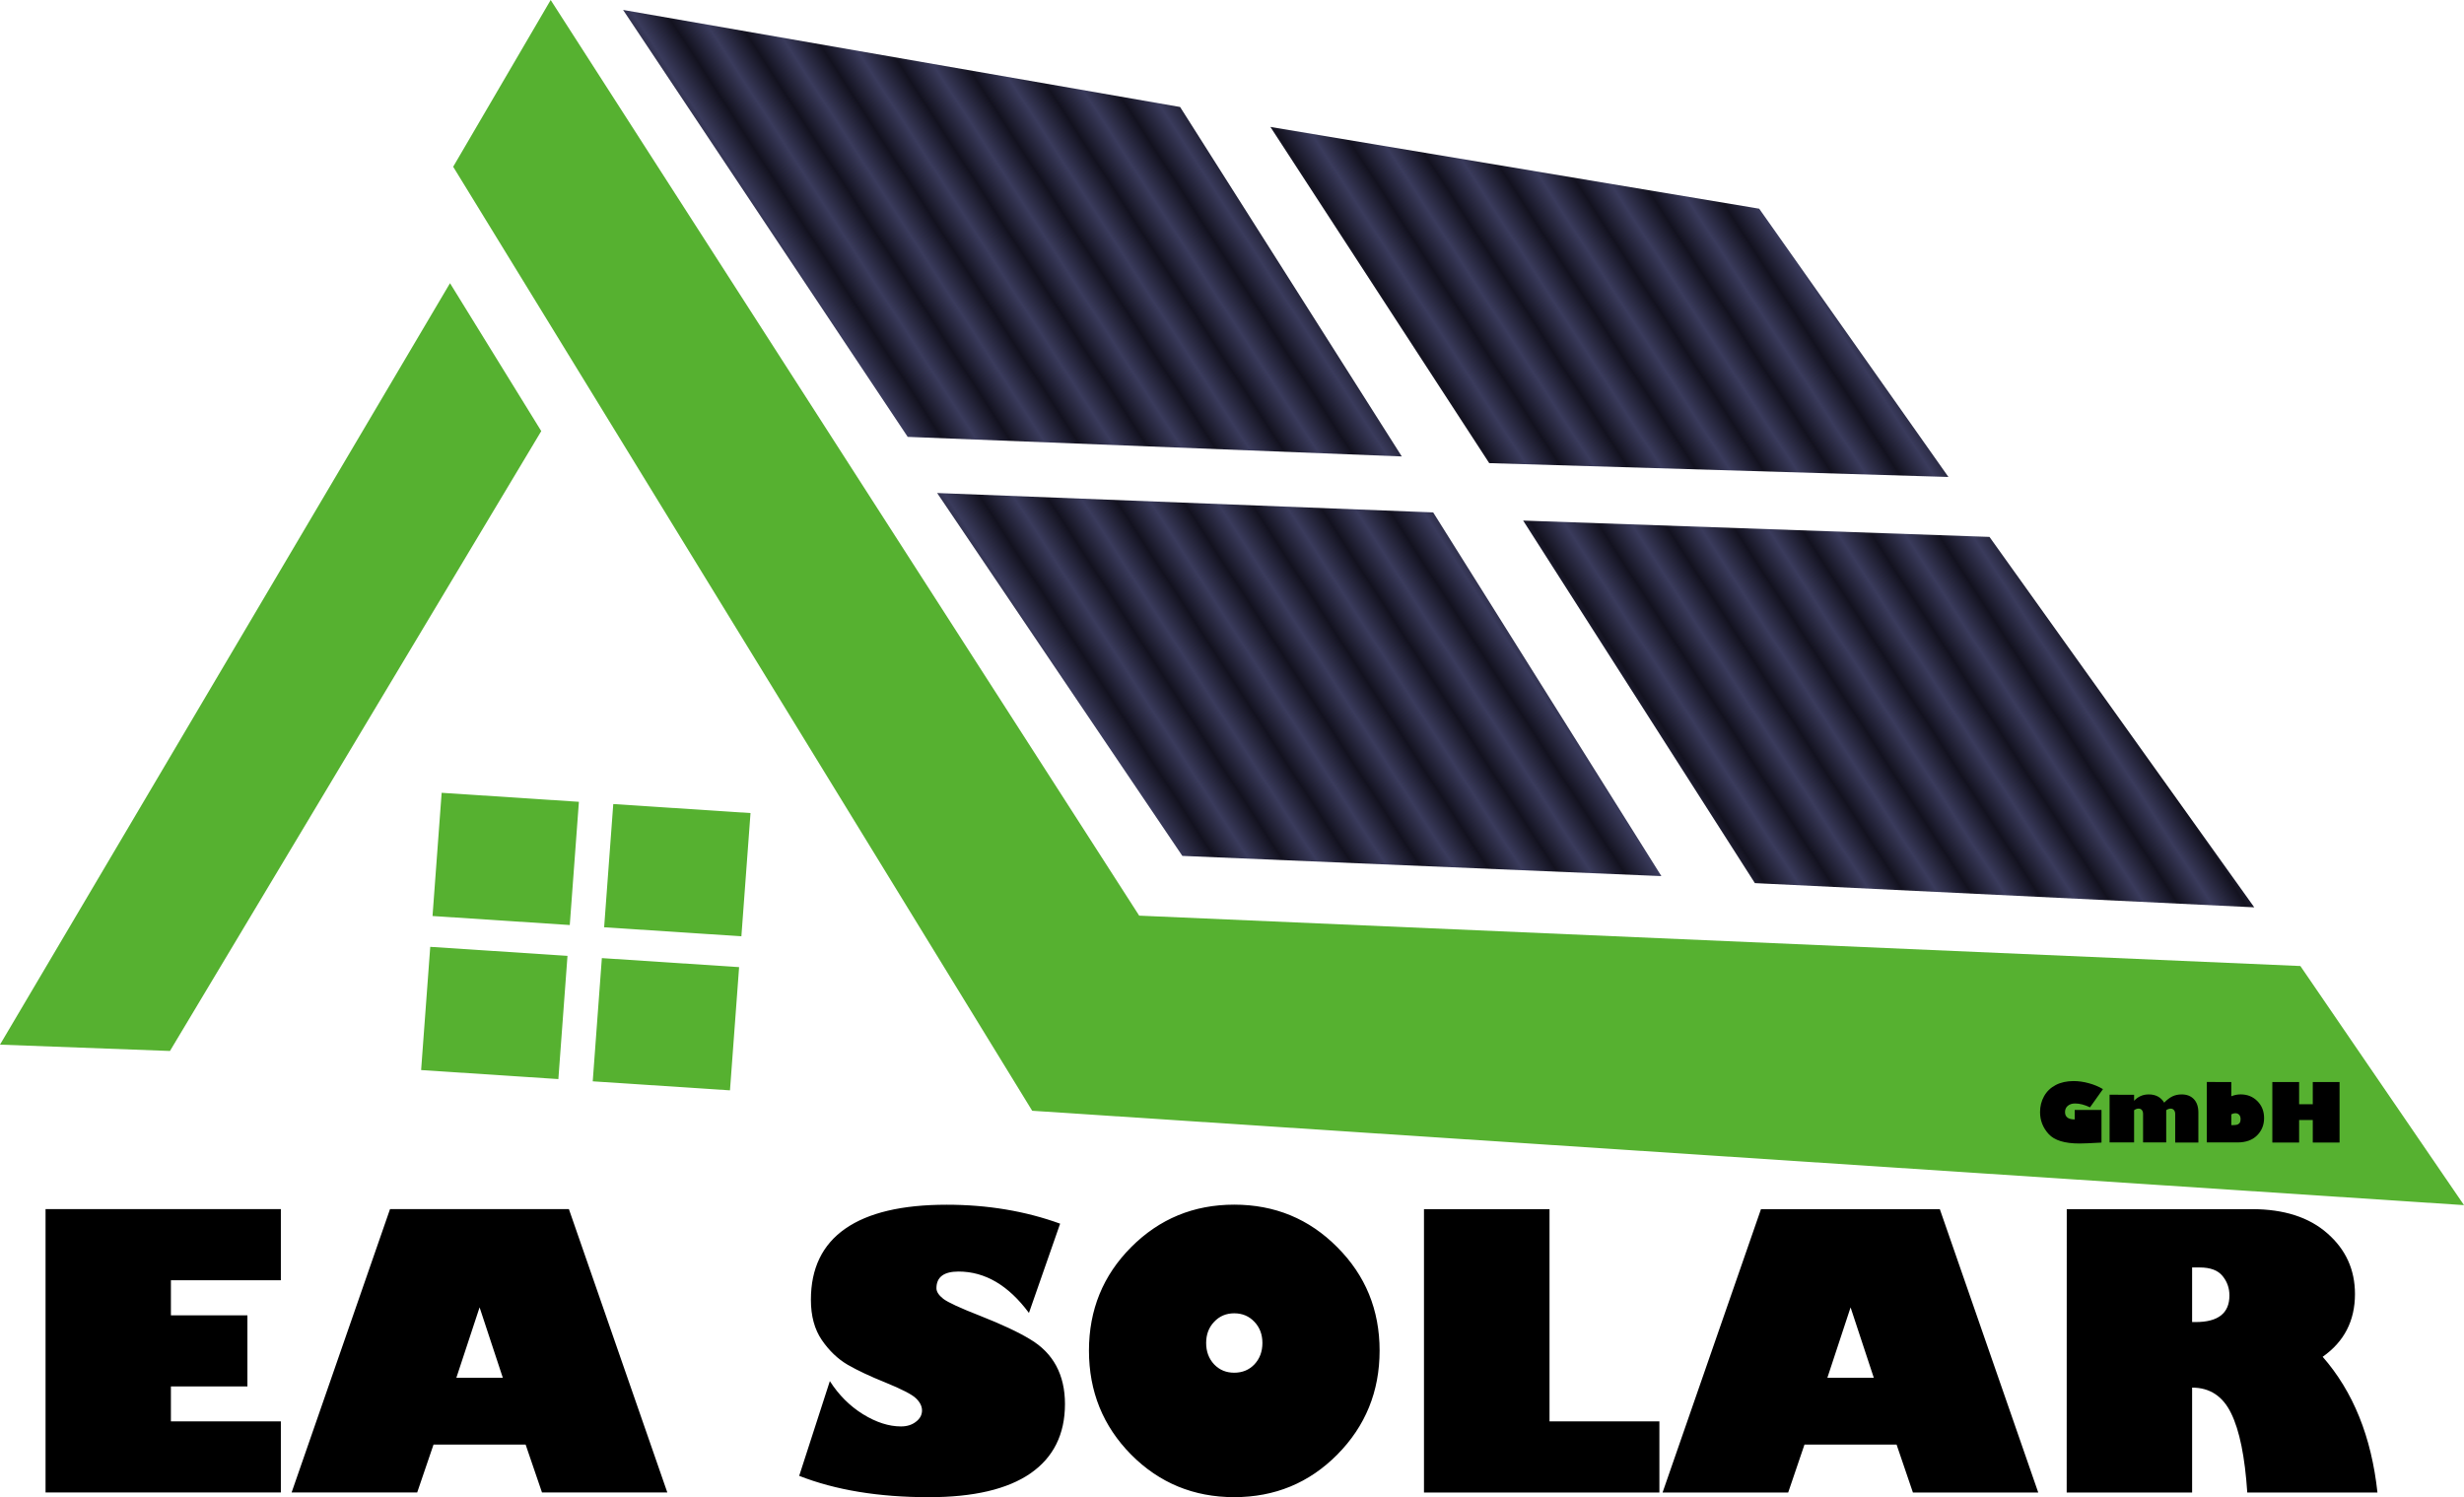 <?xml version="1.0" encoding="UTF-8" standalone="no"?>
<svg xmlns:xlink="http://www.w3.org/1999/xlink" xmlns="http://www.w3.org/2000/svg" xmlns:svg="http://www.w3.org/2000/svg" width="66.965mm" height="40.691mm" viewBox="0 0 66.965 40.691" version="1.1" id="svg29">
  <defs id="defs11">
    <linearGradient id="a">
      <stop style="stop-color:#13121f;stop-opacity:1" offset="0" id="stop2"></stop>
      <stop style="stop-color:#3a3b5c;stop-opacity:1" offset="1" id="stop4"></stop>
    </linearGradient>
    <linearGradient xlink:href="#a" id="b" gradientUnits="userSpaceOnUse" x1="90.425" y1="71.292" x2="91.477" y2="70.609" spreadMethod="reflect" gradientTransform="matrix(0.606,0,0,0.606,-30.104,-35.493)"></linearGradient>
    <linearGradient xlink:href="#a" id="c" gradientUnits="userSpaceOnUse" x1="90.425" y1="71.292" x2="91.477" y2="70.609" spreadMethod="reflect" gradientTransform="matrix(0.606,0,0,0.606,-30.104,-35.493)"></linearGradient>
    <linearGradient xlink:href="#a" id="d" gradientUnits="userSpaceOnUse" x1="90.425" y1="71.292" x2="91.477" y2="70.609" spreadMethod="reflect" gradientTransform="matrix(0.606,0,0,0.606,-30.104,-35.493)"></linearGradient>
    <linearGradient xlink:href="#a" id="e" gradientUnits="userSpaceOnUse" x1="90.425" y1="71.292" x2="91.477" y2="70.609" spreadMethod="reflect" gradientTransform="matrix(0.606,0,0,0.606,-30.104,-35.493)"></linearGradient>
  </defs>
  <path style="fill:#56b130;fill-opacity:1;stroke:none;stroke-width:0.16px;stroke-linecap:butt;stroke-linejoin:miter;stroke-opacity:1" d="M 12.23,7.697 0,28.393 4.619,28.565 14.71,11.717 Z M 12.316,4.532 28.052,30.19 66.965,32.755 62.518,26.256 30.96,24.887 14.966,0 Z" id="path13"></path>
  <path style="fill:url(#b);fill-opacity:1;stroke:none;stroke-width:0.16px;stroke-linecap:butt;stroke-linejoin:miter;stroke-opacity:1" d="M 16.934,0.27 32.072,2.908 38.097,12.406 24.669,11.874 Z" id="path15"></path>
  <path style="fill:url(#c);fill-opacity:1;stroke:none;stroke-width:0.16px;stroke-linecap:butt;stroke-linejoin:miter;stroke-opacity:1" d="m 34.526,3.45 5.947,9.138 12.48,0.376 -5.143,-7.292 z" id="path17"></path>
  <path style="fill:url(#d);fill-opacity:1;stroke:none;stroke-width:0.16px;stroke-linecap:butt;stroke-linejoin:miter;stroke-opacity:1" d="m 41.395,14.149 6.298,9.854 13.572,0.658 -7.196,-10.068 z" id="path19"></path>
  <path style="fill:url(#e);fill-opacity:1;stroke:none;stroke-width:0.16px;stroke-linecap:butt;stroke-linejoin:miter;stroke-opacity:1" d="M 38.95,13.927 45.152,23.812 32.133,23.263 25.469,13.4 Z" id="path21"></path>
  <path style="fill:#56b130;fill-opacity:1;stroke:none;stroke-width:0.222;stroke-opacity:0.542" d="m 12.003,21.548 3.73,0.245 -0.248,3.349 -3.73,-0.245 z m 4.664,0.306 3.73,0.245 -0.248,3.349 -3.73,-0.245 z m -4.974,3.881 3.73,0.245 -0.248,3.349 -3.73,-0.245 z m 4.664,0.306 3.73,0.245 -0.248,3.349 -3.73,-0.245 z" id="path23"></path>
  <path d="m 7.633,38.632 v 1.933 H 1.238 v -7.702 h 6.395 v 1.933 H 4.645 v 0.954 h 2.079 v 1.933 h -2.079 v 0.949 z M 11.338,40.565 H 7.925 L 10.6,32.863 h 4.861 l 2.675,7.702 H 14.73 L 14.285,39.263 h -2.503 z m 1.065,-3.119 h 1.262 l -0.631,-1.913 z m 16.409,-4.189 -0.848,2.428 q -0.833,-1.125 -1.913,-1.125 -0.601,0 -0.601,0.454 0,0.141 0.187,0.288 0.192,0.146 0.994,0.459 0.883,0.348 1.358,0.636 0.479,0.283 0.717,0.727 0.237,0.444 0.237,1.035 0,1.237 -0.939,1.888 -0.939,0.646 -2.761,0.646 -2.044,0 -3.523,-0.58 l 0.833,-2.575 q 0.363,0.566 0.899,0.899 0.54,0.333 1.035,0.333 0.242,0 0.404,-0.126 0.167,-0.126 0.167,-0.308 0,-0.172 -0.162,-0.328 -0.156,-0.156 -0.838,-0.434 -0.616,-0.248 -1.02,-0.48 -0.404,-0.237 -0.702,-0.671 -0.298,-0.434 -0.298,-1.095 0,-1.282 0.934,-1.933 0.934,-0.651 2.756,-0.651 1.665,0 3.084,0.515 z m 4.73,7.435 q -1.651,0 -2.801,-1.156 -1.146,-1.161 -1.146,-2.827 0,-1.66 1.146,-2.811 1.151,-1.156 2.801,-1.156 1.655,0 2.801,1.156 1.151,1.151 1.151,2.811 0,1.665 -1.151,2.827 -1.146,1.156 -2.801,1.156 z m 0,-4.997 q -0.328,0 -0.545,0.232 -0.217,0.227 -0.217,0.575 0,0.348 0.217,0.581 0.217,0.227 0.545,0.227 0.333,0 0.55,-0.227 0.217,-0.232 0.217,-0.581 0,-0.348 -0.217,-0.575 -0.217,-0.232 -0.55,-0.232 z m 5.158,4.871 v -7.702 h 3.412 v 5.769 H 45.098 v 1.933 z m 9.898,0 H 45.184 l 2.675,-7.702 h 4.86 l 2.675,7.702 H 51.988 L 51.544,39.263 h -2.503 z m 1.065,-3.119 h 1.262 l -0.631,-1.913 z m 6.506,-4.583 h 5.032 q 1.307,0 2.054,0.661 0.747,0.656 0.747,1.646 0,1.09 -0.878,1.706 1.246,1.424 1.489,3.69 h -3.538 q -0.096,-1.458 -0.439,-2.155 -0.338,-0.697 -1.06,-0.697 v 2.852 H 56.167 Z m 3.407,1.585 v 1.484 h 0.096 q 0.918,0 0.918,-0.722 0,-0.303 -0.187,-0.53 -0.187,-0.232 -0.621,-0.232 z" aria-label="EA SOLAR" style="font-size:26.458px;line-height:1.25;font-family:'Gill Sans Ultra Bold';-inkscape-font-specification:'Gill Sans Ultra Bold, ';stroke-width:0.103" id="path25"></path>
  <path d="m 57.152,29.603 -0.351,0.494 q -0.22,-0.105 -0.406,-0.105 -0.123,0 -0.199,0.065 -0.074,0.063 -0.074,0.169 0,0.2 0.263,0.2 v -0.257 h 0.728 v 0.886 q -0.441,0.025 -0.598,0.025 -0.603,0 -0.837,-0.256 -0.235,-0.256 -0.235,-0.598 0,-0.234 0.109,-0.431 0.11,-0.196 0.316,-0.304 0.207,-0.108 0.488,-0.108 0.198,0 0.41,0.058 0.213,0.057 0.387,0.161 z m 0.847,0.153 v 0.163 q 0.161,-0.173 0.399,-0.173 0.283,0 0.419,0.224 0.111,-0.116 0.222,-0.17 0.112,-0.054 0.252,-0.054 0.211,0 0.333,0.129 0.122,0.129 0.122,0.364 v 0.814 H 59.116 V 30.278 q 0,-0.069 -0.034,-0.107 -0.033,-0.039 -0.088,-0.039 -0.061,0 -0.122,0.042 v 0.877 H 58.243 v -0.774 q 0,-0.068 -0.033,-0.107 -0.032,-0.039 -0.089,-0.039 -0.059,0 -0.122,0.044 v 0.875 h -0.666 v -1.296 z m 2.642,-0.347 v 0.387 q 0.126,-0.051 0.252,-0.051 0.275,0 0.457,0.183 0.182,0.183 0.182,0.461 0,0.28 -0.191,0.471 -0.19,0.191 -0.536,0.191 h -0.829 v -1.643 z m 0,1.172 h 0.015 q 0.084,0 0.13,-0.009 0.047,-0.01 0.077,-0.045 0.03,-0.037 0.03,-0.114 0,-0.072 -0.039,-0.114 -0.038,-0.042 -0.105,-0.042 -0.052,0 -0.107,0.03 z m 1.843,0.472 h -0.728 v -1.643 h 0.728 v 0.602 h 0.371 v -0.602 h 0.728 v 1.643 h -0.728 v -0.611 h -0.371 z" aria-label="GmbH" style="font-size:5.644px;line-height:1.25;font-family:'Gill Sans Ultra Bold';-inkscape-font-specification:'Gill Sans Ultra Bold, ';stroke-width:0.103" id="path27"></path>
</svg>
